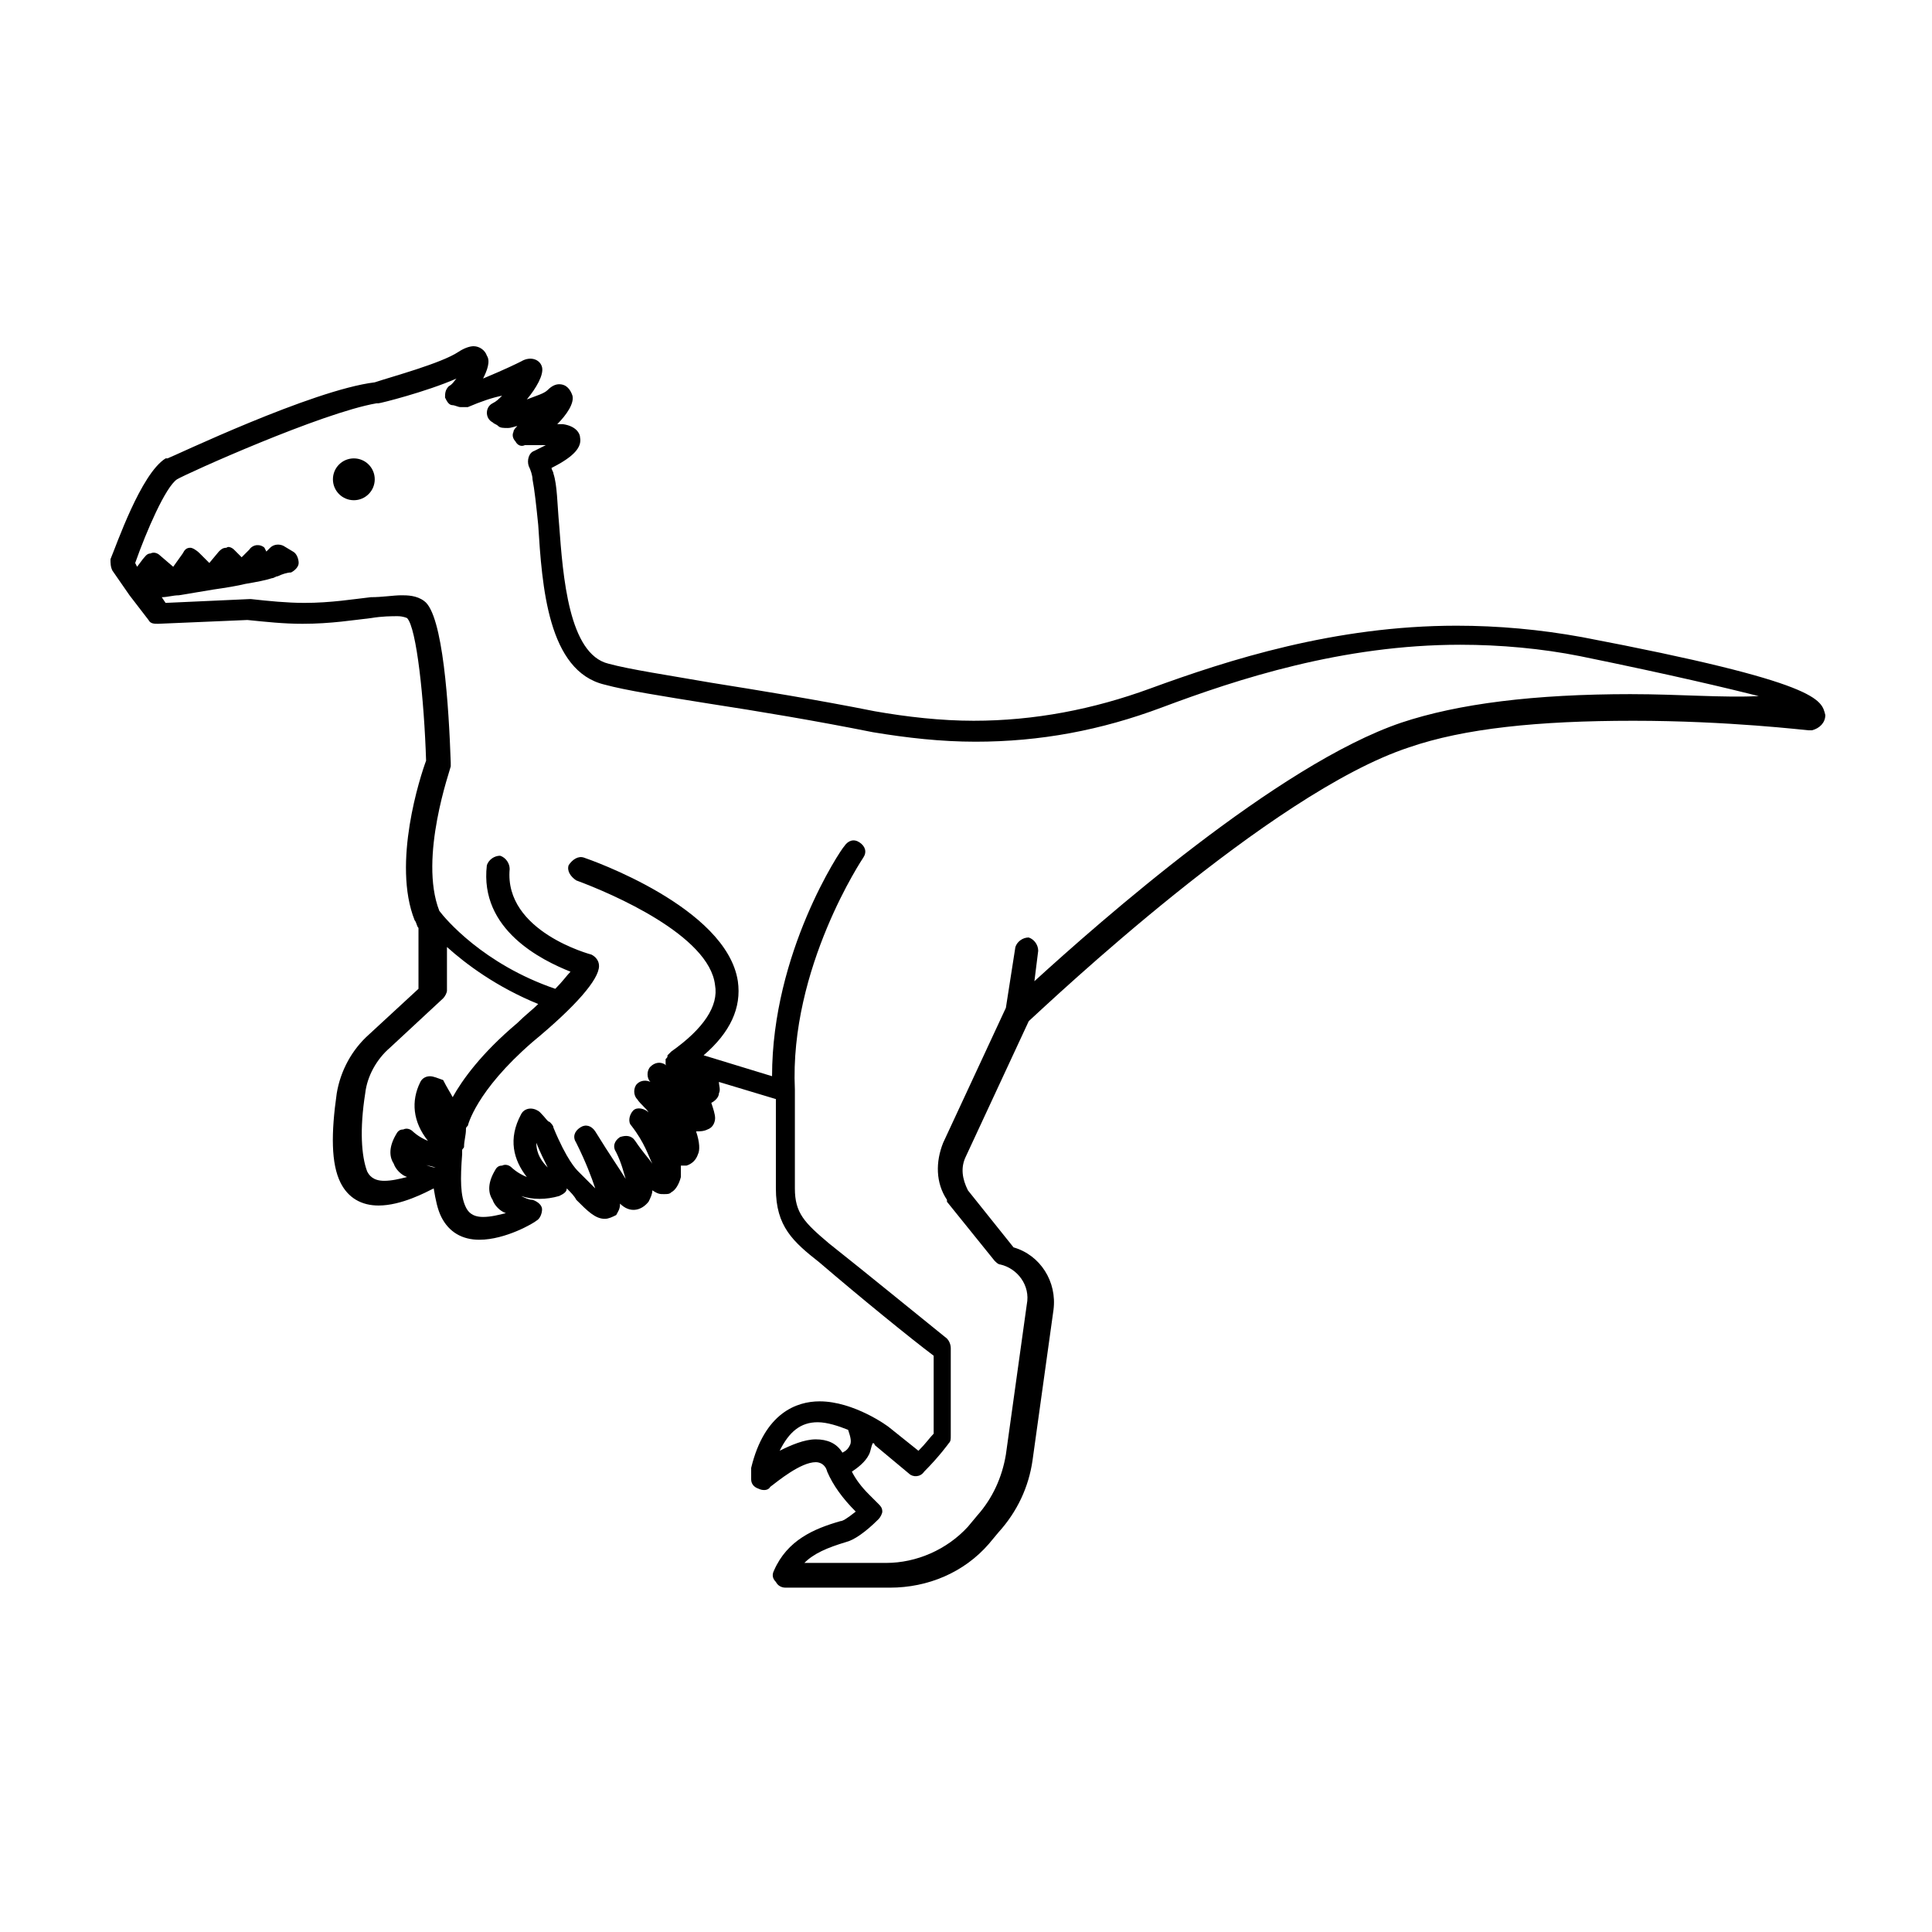 <?xml version="1.0" encoding="UTF-8"?>
<!-- Uploaded to: SVG Repo, www.svgrepo.com, Generator: SVG Repo Mixer Tools -->
<svg fill="#000000" width="800px" height="800px" version="1.1" viewBox="144 144 512 512" xmlns="http://www.w3.org/2000/svg">
 <g>
  <path d="m563.23 312.84c-11.082-2.016-22.168-3.023-33.25-3.023-32.242 0-60.457 9.07-81.113 16.625-15.113 5.543-30.73 8.566-46.855 8.566-8.566 0-17.633-1.008-26.199-2.519-15.113-3.023-30.73-5.543-43.328-7.559-11.586-2.016-21.664-3.527-27.207-5.039-10.578-2.519-12.09-23.176-13.098-36.777-0.504-5.543-0.504-10.578-1.512-13.602 0-0.504-0.504-1.008-0.504-1.512 6.047-3.023 8.062-5.543 7.559-8.062 0-1.008-1.008-3.023-4.535-3.527h-1.512c2.519-2.519 4.535-5.543 4.031-7.559-0.504-1.512-1.512-3.023-3.527-3.023-1.008 0-2.016 0.504-3.023 1.512-1.008 1.008-3.023 1.512-5.543 2.519 2.519-3.023 4.535-6.551 4.031-8.566-0.504-2.016-3.023-3.023-5.543-1.512-1.008 0.504-4.031 2.016-10.078 4.535 1.008-2.016 2.016-4.535 1.008-6.047-0.504-1.512-2.016-2.519-3.527-2.519-1.008 0-2.519 0.504-4.031 1.512-4.535 3.023-17.633 6.551-22.168 8.062-16.621 2.019-53.398 19.652-54.91 20.156h-0.504c-6.551 4.031-13.098 23.176-14.609 26.703 0 1.008 0 2.016 0.504 3.023l4.535 6.547 5.039 6.551c0.504 1.008 1.512 1.008 2.519 1.008l23.68-1.008c5.039 0.504 9.574 1.008 14.609 1.008 7.559 0 13.602-1.008 18.137-1.512 3.023-0.504 5.543-0.504 7.055-0.504s2.519 0.504 2.519 0.504c2.519 2.519 4.535 21.664 5.039 37.785-1.512 4.031-9.07 27.207-3.023 42.32 0.504 0.504 0.504 1.512 1.008 2.016v16.121l-13.098 12.09c-4.535 4.031-7.559 9.574-8.566 15.617-1.512 10.578-1.512 18.641 1.008 23.68 2.016 4.031 5.543 6.047 10.078 6.047 6.047 0 12.594-3.527 14.609-4.535 0.504 3.023 1.008 5.543 2.016 7.559 2.016 4.031 5.543 6.047 10.078 6.047 7.055 0 14.609-4.535 15.113-5.039 1.008-0.504 1.512-2.016 1.512-3.023s-1.008-2.016-2.519-2.519c-1.008 0-2.016-0.504-3.023-1.008 3.023 1.008 6.551 1.008 10.078 0 1.008-0.504 2.016-1.008 2.016-2.016 1.008 1.008 2.016 2.016 2.519 3.023 3.023 3.023 5.039 5.039 7.559 5.039 1.008 0 2.016-0.504 3.023-1.008 0.504-1.008 1.008-1.512 1.008-3.023 2.519 2.519 5.543 2.016 7.559-0.504 0.504-1.008 1.008-2.016 1.008-3.023 1.512 1.008 2.016 1.008 3.023 1.008s1.512 0 2.016-0.504c1.008-0.504 2.016-2.016 2.519-4.031v-3.023h1.512c1.512-0.504 2.519-1.512 3.023-3.023 0.504-1.008 0.504-3.023-0.504-6.047 1.008 0 2.016 0 3.023-0.504 1.512-0.504 2.016-2.016 2.016-3.023s-0.504-2.519-1.008-4.031c1.008-0.504 2.016-1.512 2.016-2.519 0.504-1.008 0-2.016 0-3.023l15.098 4.543v23.68c0 10.078 4.535 14.105 11.586 19.648 10.578 9.07 24.184 20.152 30.23 24.688v20.656c-1.008 1.008-2.016 2.519-4.031 4.535l-7.555-6.047c-0.504-0.504-9.574-7.055-18.641-7.055-6.047 0-14.609 3.023-18.137 17.633v0.504 2.519c0 1.008 0.504 2.016 2.016 2.519 1.008 0.504 2.519 0.504 3.023-0.504 2.016-1.512 8.062-6.551 12.09-6.551 1.008 0 2.519 0.504 3.023 2.519 1.512 3.527 4.031 7.055 7.559 10.578-2.519 2.016-3.527 2.519-4.031 2.519-7.055 2.016-14.105 5.039-17.633 13.098-0.504 1.008-0.504 2.016 0.504 3.023 0.504 1.008 1.512 1.512 2.519 1.512l27.707 0.004c10.078 0 19.648-4.031 26.199-11.586l2.519-3.023c5.039-5.543 8.062-12.09 9.07-19.145l5.543-39.801c1.008-7.559-3.527-14.609-10.578-16.625l-12.09-15.113c-1.512-3.023-2.016-6.047-0.504-9.07l16.625-35.77c5.543-5.039 63.984-60.457 100.76-72.547 14.609-5.039 34.258-7.055 59.449-7.055s45.848 2.519 46.352 2.519h1.008c2.016-0.504 3.527-2.016 3.527-4.031-1.02-4.035-1.02-8.57-64.496-20.66zm-303.8 140.56s-0.504 0 0 0c-1.008 0-2.016-0.504-3.527-1.008 1.008 0.504 2.016 0.504 3.527 1.008zm-1.512-24.184c-1.008 0-2.016 0.504-2.519 1.512-2.519 5.039-2.016 10.578 2.016 15.617-2.519-1.008-4.031-2.519-4.031-2.519-0.504-0.504-1.512-1.008-2.519-0.504-1.008 0-1.512 0.504-2.016 1.512-2.016 3.527-1.512 6.047-0.504 7.559 0.504 1.512 2.016 3.023 3.527 3.527-2.016 0.504-4.031 1.008-6.047 1.008-3.023 0-4.031-1.512-4.535-2.519-1.512-4.031-2.016-11.082-0.504-20.656 0.504-4.535 3.023-9.07 6.551-12.09l14.105-13.098c0.504-0.504 1.008-1.512 1.008-2.016v-11.586c5.039 4.535 13.098 10.578 24.184 15.113-1.512 1.512-3.527 3.023-5.543 5.039-9.574 8.062-14.609 15.113-17.129 19.648-0.504-1.008-1.512-2.519-2.519-4.535-1.508-0.508-2.516-1.012-3.523-1.012zm28.211 17.633c1.008 2.519 2.016 4.535 3.023 6.551-1.512-1.512-3.023-3.527-3.023-6.551zm74.062 78.594c-3.023 0-6.551 1.512-9.574 3.023 2.519-5.039 5.543-7.559 10.078-7.559 2.519 0 5.543 1.008 8.062 2.016 0.504 1.512 1.008 3.023 0.504 4.031-0.504 1.008-1.008 1.512-2.016 2.016-1.516-2.519-4.035-3.527-7.055-3.527zm216.13-197.49c-25.695 0-45.848 2.519-60.961 7.559-32.746 11.082-80.105 52.898-97.234 68.52l1.008-8.062c0-1.512-1.008-3.023-2.519-3.527-1.512 0-3.023 1.008-3.527 2.519l-2.519 16.121-16.625 35.77c-2.016 5.039-2.016 10.578 1.008 15.113v0.504l12.594 15.617c0.504 0.504 1.008 1.008 1.512 1.008 4.535 1.008 8.062 5.543 7.055 10.578l-5.543 39.801c-1.008 6.047-3.527 11.586-7.559 16.121l-2.519 3.023c-5.543 6.047-13.602 9.574-21.664 9.574h-21.664c2.519-2.519 6.047-4.031 11.082-5.543 2.016-0.504 5.039-2.519 8.566-6.047 0.504-0.504 1.008-1.512 1.008-2.016 0-1.008-0.504-1.512-1.008-2.016l-2.519-2.519c-2.016-2.016-3.527-4.031-4.535-6.047 1.512-1.008 3.527-2.519 4.535-4.535 0.504-1.008 0.504-2.016 1.008-3.023 0.504 0 0.504 0.504 0.504 0.504l9.07 7.559c1.008 1.008 3.023 1.008 4.031-0.504 4.031-4.031 6.551-7.559 6.551-7.559 0.504-0.504 0.504-1.008 0.504-2.016v-23.176c0-1.008-0.504-2.016-1.008-2.519-5.039-4.031-21.664-17.633-31.234-25.191-6.551-5.543-9.07-8.062-9.07-14.609v-26.199c-1.512-32.242 18.137-61.465 18.137-61.465 1.008-1.512 0.504-3.023-1.008-4.031-1.512-1.008-3.023-0.504-4.031 1.008-1.008 1.008-19.145 28.215-19.145 60.961l-18.137-5.543c7.055-6.047 10.078-12.594 9.07-19.648-3.023-19.648-39.297-32.242-40.809-32.746-1.512-0.504-3.023 0.504-4.031 2.016-0.504 1.512 0.504 3.023 2.016 4.031 9.574 3.527 35.266 14.609 36.777 27.711 1.008 5.543-3.023 11.586-11.586 17.633l-1.008 1.008c0 0.504 0 0.504-0.504 1.008v1.008c0 0.504 0 0.504 0.504 1.008l-0.504-0.504c-1.512-1.008-3.023-0.504-4.031 0.504-1.008 1.008-1.008 3.023 0 4.031-1.008-0.504-2.519-0.504-3.527 0.504-1.008 1.008-1.008 3.023 0 4.031 1.008 1.512 2.519 2.519 3.023 3.527-1.008-1.008-3.023-1.512-4.031-0.504-1.008 1.008-1.512 3.023-0.504 4.031 3.527 4.535 4.535 8.062 5.543 10.078-1.008-1.512-2.519-3.023-4.535-6.047-1.008-1.512-2.519-1.512-4.031-1.008-1.512 1.008-2.016 2.519-1.008 4.031 1.512 3.023 2.016 5.543 2.519 7.055-1.512-2.519-4.031-6.047-8.062-12.594-1.008-1.512-2.519-2.016-4.031-1.008-1.512 1.008-2.016 2.519-1.008 4.031 2.519 5.039 4.031 9.07 5.039 12.09l-4.535-4.535c-0.504-0.504-3.023-3.023-6.551-11.586 0-0.504-0.504-1.008-1.008-1.512-0.504 0-1.008-1.008-2.519-2.519-0.504-0.504-1.512-1.008-2.519-1.008-1.008 0-2.016 0.504-2.519 1.512-3.527 6.551-2.016 12.09 1.512 16.625-2.519-1.008-4.031-2.519-4.031-2.519-0.504-0.504-1.512-1.008-2.519-0.504-1.008 0-1.512 0.504-2.016 1.512-2.016 3.527-1.512 6.047-0.504 7.559 0.504 1.512 2.016 3.023 3.527 3.527-2.016 0.504-4.031 1.008-6.047 1.008-3.023 0-4.031-1.512-4.535-2.519-1.512-3.023-1.512-7.559-1.008-14.105v-1.008c0-0.504 0.504-0.504 0.504-1.008 0-1.512 0.504-3.023 0.504-4.535 0-0.504 0-0.504 0.504-1.008 0 0 2.016-9.07 17.129-22.168 11.586-9.574 17.633-16.625 17.633-20.152 0-1.512-1.008-2.519-2.016-3.023 0 0-23.176-6.047-21.664-22.672 0-1.512-1.008-3.023-2.519-3.527-1.512 0-3.023 1.008-3.527 2.519-2.016 17.129 14.609 25.191 22.168 28.215-1.008 1.008-2.016 2.519-4.031 4.535-19.145-6.551-29.223-18.641-30.73-20.656-5.543-14.105 3.023-37.785 3.023-38.289v-1.008c-0.504-14.609-2.016-39.297-7.055-42.824-2.016-1.512-4.535-1.512-6.047-1.512-2.016 0-5.039 0.504-8.062 0.504-4.535 0.504-10.578 1.512-17.633 1.512-4.535 0-9.574-0.504-14.105-1.008h-0.504l-22.168 1.008-1.008-1.512c1.512 0 3.023-0.504 4.535-0.504 3.023-0.504 6.047-1.008 9.07-1.512 3.527-0.504 6.551-1.008 8.566-1.512 3.023-0.504 5.543-1.008 7.055-1.512 0.504 0 1.008-0.504 1.512-0.504 1.008-0.504 2.519-1.008 3.527-1.008 1.008-0.504 2.016-1.512 2.016-2.519s-0.504-2.519-1.512-3.023l-2.519-1.512c-1.008-0.504-2.519-0.504-3.527 0.504l-1.008 1.008-0.496-1.004c-1.008-1.008-3.023-1.008-4.031 0.504l-2.016 2.016-2.016-2.016c-0.504-0.504-1.512-1.008-2.016-0.504-1.008 0-1.512 0.504-2.016 1.008l-2.519 3.023-2.519-2.519c-1.004-1.008-2.012-1.512-2.516-1.512-1.008 0-1.512 0.504-2.016 1.512l-2.519 3.527-3.527-3.023c-0.504-0.504-1.512-1.008-2.519-0.504-1.008 0-1.512 1.008-2.016 1.512l-1.512 2.016-0.504-1.008c3.023-8.566 8.062-20.152 11.082-22.168 2.519-1.512 38.289-17.633 52.898-20.152h0.504c0.504 0 12.594-3.023 20.656-6.551-0.504 0.504-1.008 1.512-2.016 2.016-1.008 1.008-1.008 2.016-1.008 3.023 0.504 1.008 1.008 2.016 2.016 2.016 0.504 0 1.512 0.504 2.016 0.504h2.016c3.527-1.512 6.551-2.519 9.07-3.023-1.008 1.008-1.512 1.512-2.519 2.016s-1.512 1.512-1.512 2.519 0.504 2.016 1.512 2.519c0.504 0.504 1.008 0.504 1.512 1.008 0.504 0.504 1.512 0.504 2.519 0.504s2.016-0.504 2.519-0.504c-0.504 0.504-1.008 1.008-1.008 1.512-0.504 1.008 0 2.016 0.504 2.519 0.504 1.008 1.512 1.512 2.519 1.008h5.543c-1.008 0.504-2.016 1.008-3.023 1.512-1.512 0.504-2.016 2.519-1.512 4.031 0.504 1.008 1.008 2.519 1.008 3.527 0.504 2.519 1.008 7.055 1.512 12.09 1.008 16.121 2.519 38.793 17.633 42.32 5.543 1.512 15.113 3.023 27.711 5.039 13.098 2.016 28.215 4.535 43.328 7.559 9.07 1.512 18.137 2.519 27.207 2.519 17.129 0 33.25-3.023 49.375-9.07 20.152-7.559 47.863-16.625 79.098-16.625 10.578 0 21.664 1.008 31.738 3.023 24.688 5.039 39.297 8.566 47.359 10.578-9.07 0.5-21.164-0.508-33.758-0.508z"/>
  <path d="m243.31 271.02c0 3.059-2.481 5.543-5.539 5.543-3.062 0-5.543-2.484-5.543-5.543 0-3.062 2.481-5.543 5.543-5.543 3.059 0 5.539 2.481 5.539 5.543"/>
 </g>
</svg>